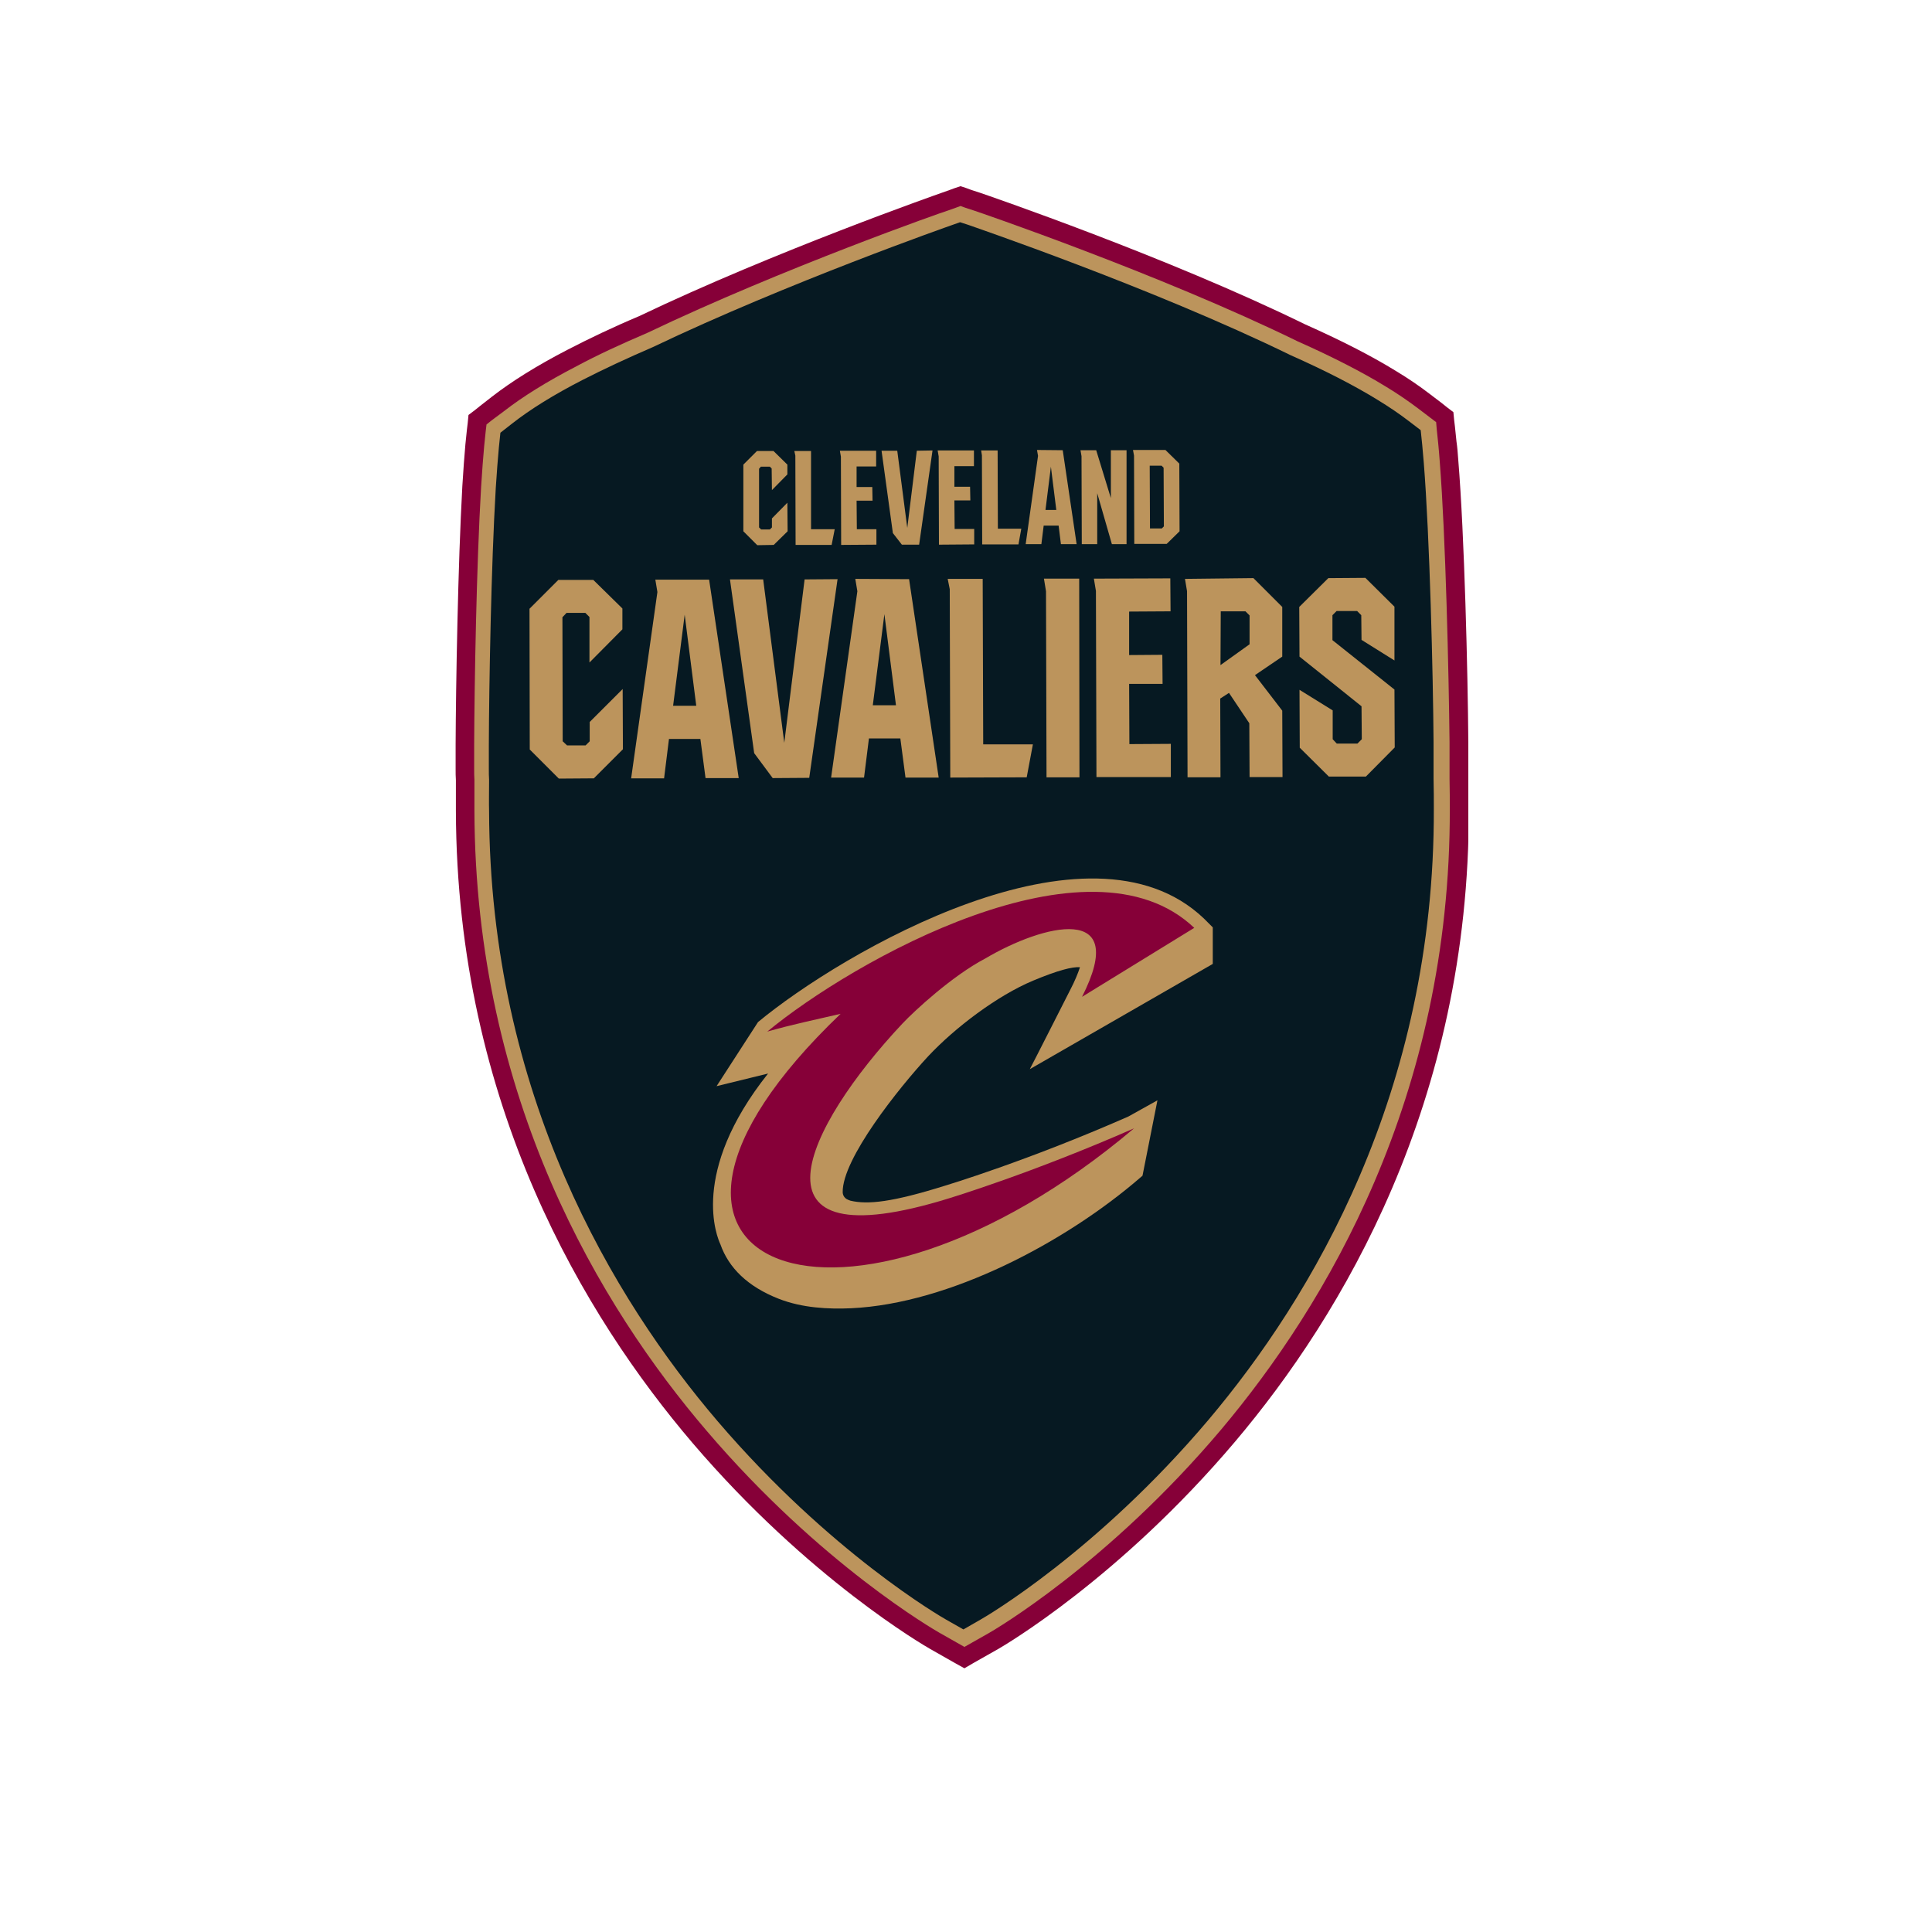 <svg width="100" height="100" viewBox="0 0 100 100" fill="none" xmlns="http://www.w3.org/2000/svg">
<g clip-path="url(#clip0_292_1138)">
<path d="M76 40.181C76 40.021 76 39.861 76 39.688V39.448C76 39.142 76 38.796 76 38.409C75.973 34.826 75.8 27.7 75.48 23.81C75.454 23.437 75.427 23.117 75.387 22.851L75.307 22.078L75.267 21.745L75.227 21.332L74.894 21.079L74.628 20.866L74.015 20.4C73.496 20 72.896 19.587 72.23 19.188C70.951 18.402 69.38 17.602 67.555 16.79C60.428 13.3 51.09 10.103 50.704 9.97L50.291 9.837L50.038 9.743L49.718 9.637L49.399 9.743L49.145 9.837L48.733 9.983C48.653 10.01 40.101 13.007 33.081 16.364C31.722 16.936 30.47 17.536 29.364 18.109C27.793 18.921 26.474 19.747 25.462 20.533L24.849 21.012L24.582 21.226L24.249 21.479L24.209 21.892L24.169 22.225L24.089 22.997C24.036 23.583 23.983 24.316 23.93 25.169C23.703 29.258 23.597 35.412 23.583 38.542C23.583 38.916 23.583 39.262 23.583 39.581V39.621V39.808C23.583 40.008 23.583 40.194 23.597 40.381V40.461C23.597 41.02 23.597 41.54 23.597 41.966C23.637 57.205 30.284 68.168 35.852 74.695C41.873 81.741 47.893 85.205 48.147 85.351L49.039 85.857L49.439 86.084L49.918 86.35L50.398 86.07L50.797 85.844L51.69 85.338C51.943 85.191 57.937 81.701 63.931 74.615C69.473 68.061 76.053 57.058 76.027 41.833C76.027 41.393 76.027 40.874 76.013 40.301V40.234L76 40.181Z" fill="#860038"/>
<path d="M75.028 40.327V40.221C75.028 40.047 75.028 39.874 75.028 39.688V39.448C75.028 39.142 75.028 38.795 75.028 38.422C74.988 34.852 74.828 27.766 74.522 23.903C74.495 23.53 74.468 23.224 74.442 22.957L74.362 22.184L74.335 21.851L74.055 21.638L73.442 21.172C72.95 20.799 72.377 20.399 71.737 20.013C70.499 19.254 68.967 18.468 67.168 17.669C60.002 14.165 50.478 10.915 50.385 10.889L49.972 10.755L49.718 10.662L49.465 10.755L49.052 10.902C48.959 10.915 40.501 13.886 33.507 17.229C32.135 17.815 30.896 18.388 29.831 18.961C28.312 19.747 27.047 20.533 26.074 21.292L25.448 21.758L25.182 21.971L25.142 22.304L25.062 23.077C25.009 23.65 24.955 24.369 24.902 25.208C24.662 29.271 24.556 35.412 24.543 38.542C24.543 38.915 24.543 39.261 24.543 39.568V39.608V39.808C24.543 39.994 24.543 40.181 24.556 40.354V40.434C24.556 41.02 24.556 41.539 24.556 41.966C24.596 56.911 31.11 67.674 36.584 74.068C42.485 80.982 48.373 84.365 48.626 84.512L49.519 85.018L49.918 85.244L50.318 85.018L51.21 84.512C51.464 84.365 57.325 80.955 63.199 74.002C68.607 67.581 75.081 56.791 75.041 41.846C75.041 41.406 75.041 40.887 75.028 40.327Z" fill="#BC945C"/>
<path d="M50.771 83.819C51.01 83.686 56.765 80.329 62.546 73.496C67.888 67.168 74.255 56.552 74.215 41.846C74.215 41.406 74.215 40.887 74.201 40.314V40.207C74.201 40.034 74.201 39.861 74.201 39.688V39.448C74.201 39.142 74.201 38.795 74.201 38.422C74.175 34.866 74.002 27.806 73.695 23.956C73.669 23.623 73.642 23.303 73.615 23.037L73.535 22.265L72.923 21.798C72.457 21.439 71.91 21.066 71.298 20.693C70.085 19.947 68.58 19.174 66.809 18.388C59.642 14.885 50.198 11.675 50.105 11.635L49.692 11.502L49.279 11.648C49.199 11.675 40.74 14.645 33.8 17.962C32.441 18.548 31.216 19.121 30.15 19.667C28.672 20.426 27.446 21.186 26.514 21.918L25.901 22.398L25.821 23.17C25.768 23.73 25.715 24.436 25.661 25.262C25.421 29.311 25.315 35.425 25.302 38.556C25.302 38.929 25.302 39.275 25.302 39.581V39.608V39.821C25.302 39.994 25.302 40.181 25.315 40.354V40.447C25.315 41.02 25.302 41.539 25.315 41.979C25.355 56.672 31.775 67.275 37.144 73.562C42.965 80.369 48.733 83.699 48.972 83.832L49.865 84.339L50.771 83.819Z" fill="#061922"/>
<path d="M40.035 23.343L40.754 24.049V24.555L39.955 25.368L39.941 24.249L39.848 24.156H39.382L39.289 24.262V27.299L39.395 27.406H39.848L39.955 27.299V26.833L40.754 26.021L40.767 27.499L40.048 28.205L39.195 28.219L38.476 27.499V24.049L39.182 23.343H40.035Z" fill="#BC945C"/>
<path d="M41.979 23.343V27.393H43.205L43.045 28.205H41.18L41.167 23.583L41.114 23.343H41.979Z" fill="#BC945C"/>
<path d="M45.349 23.33V24.143H44.337V25.208H45.15L45.163 25.914H44.337L44.35 27.393H45.363V28.192L43.538 28.205L43.525 23.637L43.471 23.33H45.349Z" fill="#BC945C"/>
<path d="M48.267 23.316L47.574 28.192H46.681L46.215 27.592L45.629 23.33H46.442L46.961 27.326L47.454 23.33L48.267 23.316Z" fill="#BC945C"/>
<path d="M50.411 23.316V24.129H49.399V25.195H50.211L50.225 25.901H49.399L49.412 27.379H50.425V28.178L48.6 28.192L48.586 23.623L48.533 23.316H50.411Z" fill="#BC945C"/>
<path d="M51.637 23.316L51.65 27.366H52.862L52.716 28.178H50.838L50.824 23.57L50.784 23.316H51.637Z" fill="#BC945C"/>
<path d="M55.007 23.303L55.726 28.165H54.913L54.794 27.206H54.021L53.901 28.165H53.089L53.728 23.596L53.675 23.29L55.007 23.303ZM54.114 26.394H54.674L54.394 24.156L54.114 26.394Z" fill="#BC945C"/>
<path d="M58.31 28.165H57.551L56.792 25.528V28.165H55.993L55.979 23.61L55.926 23.303H56.739L57.498 25.781V23.303H58.31V28.165Z" fill="#BC945C"/>
<path d="M61.041 23.996L61.054 27.499L60.388 28.152H58.71L58.697 23.583L58.643 23.29H60.322L61.041 23.996ZM60.228 24.209L60.122 24.103H59.509L59.523 27.353H60.135L60.242 27.246L60.228 24.209Z" fill="#BC945C"/>
<path d="M30.71 30.017L32.215 31.495V32.574L30.51 34.292V31.935L30.297 31.722H29.325L29.111 31.948L29.125 38.369L29.351 38.582H30.31L30.523 38.369V37.37L32.229 35.664L32.242 38.782L30.737 40.287L28.925 40.3L27.42 38.795L27.407 31.509L28.898 30.017H30.71Z" fill="#BC945C"/>
<path d="M36.704 30.003L38.236 40.274H36.518L36.252 38.249H34.626L34.373 40.287H32.668L34.027 30.643L33.92 30.003H36.704ZM34.84 36.531H36.038L35.439 31.815L34.84 36.531Z" fill="#BC945C"/>
<path d="M43.352 29.977L41.886 40.261L39.995 40.274L39.036 38.982L37.783 29.99H39.502L40.594 38.449L41.646 29.99L43.352 29.977Z" fill="#BC945C"/>
<path d="M47.054 29.977L48.586 40.247H46.868L46.602 38.222H44.976L44.723 40.247H43.018L44.377 30.603L44.27 29.963L47.054 29.977ZM45.176 36.504H46.375L45.776 31.788L45.176 36.504Z" fill="#BC945C"/>
<path d="M50.864 29.963L50.891 38.529H53.462L53.142 40.234L49.186 40.247L49.159 30.496L49.053 29.963H50.864Z" fill="#BC945C"/>
<path d="M55.859 29.95L55.873 40.234H54.168L54.141 30.603L54.034 29.95H55.859Z" fill="#BC945C"/>
<path d="M60.575 29.936L60.588 31.642L58.444 31.655V33.906L60.162 33.893L60.175 35.398H58.444L58.457 38.515L60.602 38.502V40.22H56.752L56.725 30.589L56.619 29.95L60.575 29.936Z" fill="#BC945C"/>
<path d="M64.877 29.923L66.369 31.415V33.986L64.957 34.945L66.369 36.783L66.383 40.22H64.678L64.664 37.436L63.612 35.864L63.159 36.157L63.172 40.233H61.467L61.441 30.603L61.334 29.963L64.877 29.923ZM63.172 34.426L64.678 33.347V31.855L64.465 31.642H63.186L63.172 34.426Z" fill="#BC945C"/>
<path d="M70.472 33.12L70.459 31.842L70.246 31.628H69.18L68.967 31.842V33.134L72.177 35.691L72.191 38.688L70.699 40.194H68.78L67.275 38.702L67.262 35.705L68.98 36.77V38.262L69.193 38.489H70.259L70.486 38.262L70.472 36.557L67.262 33.986L67.249 31.415L68.754 29.924L70.672 29.91L72.177 31.402V34.186L70.472 33.12Z" fill="#BC945C"/>
<path d="M62.773 49.892V48L62.306 47.534C56.339 41.859 43.578 49.305 39.235 52.902L37.09 56.219L39.755 55.566C35.665 60.708 37.13 64.065 37.29 64.411C37.717 65.623 38.702 66.596 40.301 67.222C41.513 67.701 42.885 67.768 44.057 67.715C49.146 67.475 55.153 64.304 59.043 60.934L59.136 60.854L59.909 56.952L58.404 57.791C53.168 60.095 48.946 61.361 48.946 61.361C46.188 62.226 44.923 62.36 44.017 62.147L43.911 62.106C43.657 62.013 43.618 61.787 43.618 61.72C43.578 59.989 46.548 56.285 48.04 54.674C49.439 53.182 51.623 51.53 53.475 50.757C54.714 50.238 55.513 50.025 55.899 50.065C55.793 50.384 55.633 50.784 55.38 51.264C55.38 51.264 53.395 55.18 53.302 55.34L62.773 49.892Z" fill="#BC945C"/>
<path d="M50.997 49.612C49.292 50.504 47.321 52.329 46.708 52.982C41.7 58.31 38.196 65.423 49.159 62.013C49.159 62.013 53.422 60.721 58.697 58.403C43.737 71.044 29.618 65.756 43.511 52.475C42.246 52.769 40.967 53.035 39.715 53.395C44.164 49.718 56.365 42.845 61.814 48.026L56.006 51.596C58.497 46.694 53.994 47.84 50.997 49.612Z" fill="#860038"/>
</g>
<defs>
<clipPath id="clip0_292_1138">
<rect width="52.417" height="76.727" fill="white" transform="translate(23.583 9.637)"/>
</clipPath>
</defs>
</svg>
